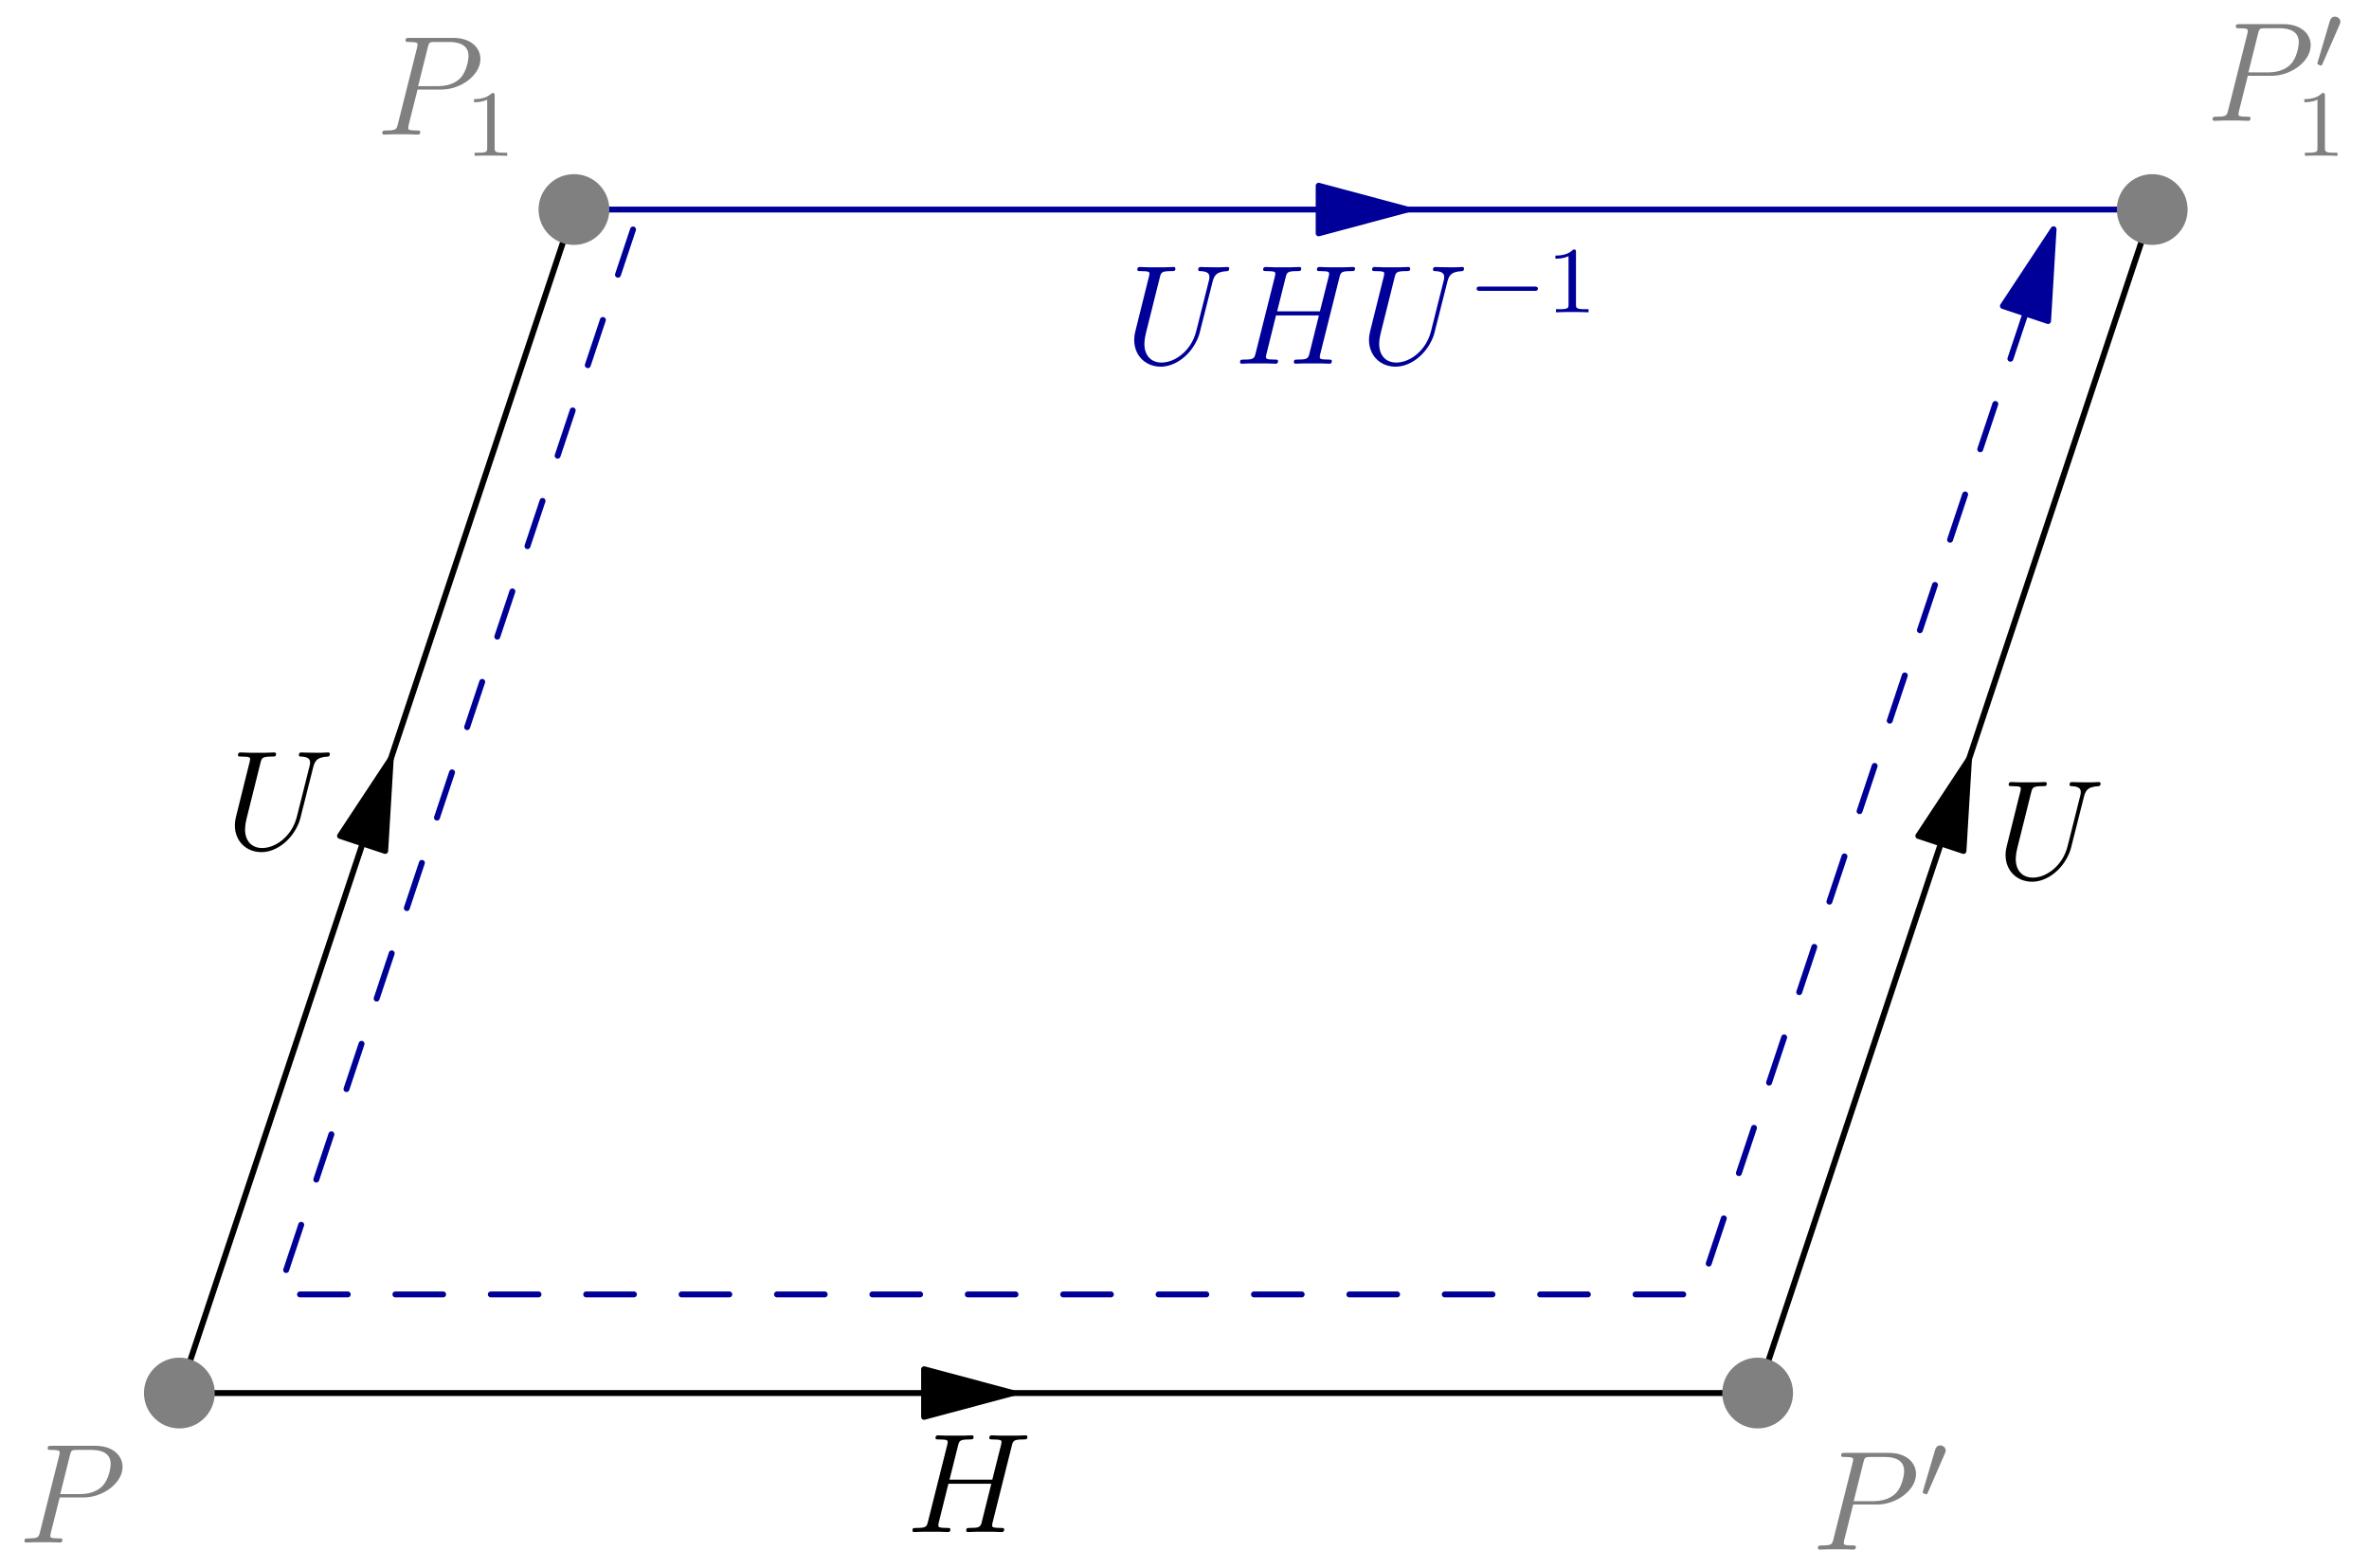 <?xml version='1.0' encoding='UTF-8'?>
<!-- This file was generated by dvisvgm 3.0.3 -->
<svg version='1.1' xmlns='http://www.w3.org/2000/svg' xmlns:xlink='http://www.w3.org/1999/xlink' width='200pt' height='132.4pt' viewBox='71.556 171.516 200 132.4'>
<defs>
<path id='g2-49' d='M2.503-5.077C2.503-5.292 2.487-5.3 2.271-5.3C1.945-4.981 1.522-4.79 .765-4.79V-4.527C.98-4.527 1.411-4.527 1.873-4.742V-.654C1.873-.359 1.849-.263 1.092-.263H.813V0C1.14-.024 1.825-.024 2.184-.024S3.236-.024 3.563 0V-.263H3.284C2.527-.263 2.503-.359 2.503-.654V-5.077Z'/>
<path id='g0-0' d='M5.571-1.809C5.699-1.809 5.874-1.809 5.874-1.993S5.699-2.176 5.571-2.176H1.004C.877-2.176 .701-2.176 .701-1.993S.877-1.809 1.004-1.809H5.571Z'/>
<path id='g0-48' d='M2.112-3.778C2.152-3.881 2.184-3.937 2.184-4.017C2.184-4.28 1.945-4.455 1.722-4.455C1.403-4.455 1.315-4.176 1.283-4.065L.271-.63C.239-.534 .239-.51 .239-.502C.239-.43 .287-.414 .367-.391C.51-.327 .526-.327 .542-.327C.566-.327 .614-.327 .669-.462L2.112-3.778Z'/>
<path id='g1-72' d='M8.942-7.293C9.05-7.699 9.074-7.819 9.923-7.819C10.138-7.819 10.258-7.819 10.258-8.034C10.258-8.165 10.15-8.165 10.078-8.165C9.863-8.165 9.612-8.141 9.385-8.141H7.974C7.747-8.141 7.496-8.165 7.269-8.165C7.185-8.165 7.042-8.165 7.042-7.938C7.042-7.819 7.125-7.819 7.352-7.819C8.07-7.819 8.07-7.723 8.07-7.592C8.07-7.568 8.07-7.496 8.022-7.317L7.293-4.423H3.682L4.4-7.293C4.507-7.699 4.531-7.819 5.38-7.819C5.595-7.819 5.715-7.819 5.715-8.034C5.715-8.165 5.607-8.165 5.535-8.165C5.32-8.165 5.069-8.141 4.842-8.141H3.431C3.204-8.141 2.953-8.165 2.726-8.165C2.642-8.165 2.499-8.165 2.499-7.938C2.499-7.819 2.582-7.819 2.809-7.819C3.527-7.819 3.527-7.723 3.527-7.592C3.527-7.568 3.527-7.496 3.479-7.317L1.865-.885C1.757-.466 1.733-.347 .909-.347C.634-.347 .55-.347 .55-.12C.55 0 .681 0 .717 0C.933 0 1.184-.024 1.411-.024H2.821C3.049-.024 3.3 0 3.527 0C3.622 0 3.754 0 3.754-.227C3.754-.347 3.646-.347 3.467-.347C2.738-.347 2.738-.442 2.738-.562C2.738-.574 2.738-.658 2.762-.753L3.587-4.077H7.209C7.006-3.288 6.396-.789 6.372-.717C6.241-.359 6.049-.359 5.344-.347C5.2-.347 5.093-.347 5.093-.12C5.093 0 5.224 0 5.26 0C5.475 0 5.727-.024 5.954-.024H7.364C7.592-.024 7.843 0 8.07 0C8.165 0 8.297 0 8.297-.227C8.297-.347 8.189-.347 8.01-.347C7.281-.347 7.281-.442 7.281-.562C7.281-.574 7.281-.658 7.305-.753L8.942-7.293Z'/>
<path id='g1-80' d='M3.539-3.802H5.547C7.197-3.802 8.847-5.021 8.847-6.384C8.847-7.317 8.058-8.165 6.551-8.165H2.857C2.63-8.165 2.523-8.165 2.523-7.938C2.523-7.819 2.63-7.819 2.809-7.819C3.539-7.819 3.539-7.723 3.539-7.592C3.539-7.568 3.539-7.496 3.491-7.317L1.877-.885C1.769-.466 1.745-.347 .909-.347C.681-.347 .562-.347 .562-.132C.562 0 .669 0 .741 0C.968 0 1.207-.024 1.435-.024H2.833C3.061-.024 3.312 0 3.539 0C3.634 0 3.766 0 3.766-.227C3.766-.347 3.658-.347 3.479-.347C2.762-.347 2.75-.43 2.75-.55C2.75-.61 2.762-.693 2.774-.753L3.539-3.802ZM4.4-7.352C4.507-7.795 4.555-7.819 5.021-7.819H6.205C7.101-7.819 7.843-7.532 7.843-6.635C7.843-6.324 7.687-5.308 7.137-4.758C6.934-4.543 6.36-4.089 5.272-4.089H3.587L4.4-7.352Z'/>
<path id='g1-85' d='M6.049-2.75C5.631-1.076 4.244-.096 3.12-.096C2.26-.096 1.674-.669 1.674-1.662C1.674-1.71 1.674-2.068 1.805-2.594L2.977-7.293C3.084-7.699 3.108-7.819 3.957-7.819C4.172-7.819 4.292-7.819 4.292-8.034C4.292-8.165 4.184-8.165 4.113-8.165C3.897-8.165 3.646-8.141 3.419-8.141H2.008C1.781-8.141 1.53-8.165 1.303-8.165C1.219-8.165 1.076-8.165 1.076-7.938C1.076-7.819 1.16-7.819 1.387-7.819C2.104-7.819 2.104-7.723 2.104-7.592C2.104-7.52 2.02-7.173 1.961-6.97L.921-2.786C.885-2.654 .813-2.331 .813-2.008C.813-.693 1.757 .251 3.061 .251C4.268 .251 5.607-.705 6.217-2.224C6.3-2.427 6.408-2.845 6.48-3.168C6.599-3.599 6.85-4.651 6.934-4.961L7.388-6.755C7.544-7.376 7.639-7.771 8.691-7.819C8.787-7.831 8.835-7.926 8.835-8.034C8.835-8.165 8.727-8.165 8.679-8.165C8.512-8.165 8.297-8.141 8.13-8.141H7.568C6.826-8.141 6.444-8.165 6.432-8.165C6.36-8.165 6.217-8.165 6.217-7.938C6.217-7.819 6.312-7.819 6.396-7.819C7.113-7.795 7.161-7.52 7.161-7.305C7.161-7.197 7.161-7.161 7.113-6.994L6.049-2.75Z'/>
</defs>
<g id='page1'>
<g transform='translate(71.556 171.516)scale(.996)'>
<path d='M15.204 118.099H148.983' fill='none' stroke='#000000' stroke-linecap='round' stroke-linejoin='round' stroke-miterlimit='10.037' stroke-width='0.502'/>
</g>
<g transform='translate(71.556 171.516)scale(.996)'>
<path d='M85.858 118.099L78.329 116.081V120.116L85.858 118.099Z' fill='#000000'/>
</g>
<g transform='translate(71.556 171.516)scale(.996)'>
<path d='M85.858 118.099L78.329 116.081V120.116L85.858 118.099Z' fill='none' stroke='#000000' stroke-linecap='round' stroke-linejoin='round' stroke-miterlimit='10.037' stroke-width='0.502'/>
</g>
<use x='148.036' y='300.88' xlink:href='#g1-72'/>
<g transform='translate(71.556 171.516)scale(.996)'>
<path d='M15.204 118.099L48.649 17.764' fill='none' stroke='#000000' stroke-linecap='round' stroke-linejoin='round' stroke-miterlimit='10.037' stroke-width='0.502'/>
</g>
<g transform='translate(71.556 171.516)scale(.996)'>
<path d='M33.117 64.361L28.822 70.864L32.65 72.14L33.117 64.361Z' fill='#000000'/>
</g>
<g transform='translate(71.556 171.516)scale(.996)'>
<path d='M33.117 64.361L28.822 70.864L32.65 72.14L33.117 64.361Z' fill='none' stroke='#000000' stroke-linecap='round' stroke-linejoin='round' stroke-miterlimit='10.037' stroke-width='0.502'/>
</g>
<use x='90.571' y='243.218' xlink:href='#g1-85'/>
<g transform='translate(71.556 171.516)scale(.996)'>
<path d='M148.983 118.099L182.428 17.764' fill='none' stroke='#000000' stroke-linecap='round' stroke-linejoin='round' stroke-miterlimit='10.037' stroke-width='0.502'/>
</g>
<g transform='translate(71.556 171.516)scale(.996)'>
<path d='M166.896 64.361L162.602 70.864L166.429 72.14L166.896 64.361Z' fill='#000000'/>
</g>
<g transform='translate(71.556 171.516)scale(.996)'>
<path d='M166.896 64.361L162.602 70.864L166.429 72.14L166.896 64.361Z' fill='none' stroke='#000000' stroke-linecap='round' stroke-linejoin='round' stroke-miterlimit='10.037' stroke-width='0.502'/>
</g>
<use x='240.06' y='245.717' xlink:href='#g1-85'/>
<g transform='translate(71.556 171.516)scale(.996)'>
<path d='M48.649 17.764H182.428' fill='none' stroke='#000099' stroke-linecap='round' stroke-linejoin='round' stroke-miterlimit='10.037' stroke-width='0.502'/>
</g>
<g transform='translate(71.556 171.516)scale(.996)'>
<path d='M119.302 17.764L111.774 15.747V19.781L119.302 17.764Z' fill='#000099'/>
</g>
<g transform='translate(71.556 171.516)scale(.996)'>
<path d='M119.302 17.764L111.774 15.747V19.781L119.302 17.764Z' fill='none' stroke='#000099' stroke-linecap='round' stroke-linejoin='round' stroke-miterlimit='10.037' stroke-width='0.502'/>
</g>
<g fill='#009'>
<use x='166.497' y='202.226' xlink:href='#g1-85'/>
<use x='175.696' y='202.226' xlink:href='#g1-72'/>
<use x='186.319' y='202.226' xlink:href='#g1-85'/>
<use x='195.518' y='197.887' xlink:href='#g0-0'/>
<use x='202.104' y='197.887' xlink:href='#g2-49'/>
</g>
<g transform='translate(71.556 171.516)scale(.996)'>
<path d='M171.686 26.578L143.966 109.737H23.565L53.665 19.436' fill='none' stroke='#000099' stroke-dasharray='4.043,4.043' stroke-linecap='round' stroke-linejoin='round' stroke-miterlimit='10.037' stroke-width='0.502'/>
</g>
<g transform='translate(71.556 171.516)scale(.996)'>
<path d='M174.067 19.436L169.773 25.94L173.6 27.216L174.067 19.436Z' fill='#000099'/>
</g>
<g transform='translate(71.556 171.516)scale(.996)'>
<path d='M174.067 19.436L169.773 25.94L173.6 27.216L174.067 19.436Z' fill='none' stroke='#000099' stroke-linecap='round' stroke-linejoin='round' stroke-miterlimit='10.037' stroke-width='0.502'/>
</g>
<g transform='translate(71.556 171.516)scale(.996)'>
<circle cx='15.204' cy='118.099' fill='#808080' r='3'/>
</g>
<g fill='#808080'>
<use x='73.056' y='301.763' xlink:href='#g1-80'/>
</g>
<g transform='translate(71.556 171.516)scale(.996)'>
<circle cx='148.983' cy='118.099' fill='#808080' r='3'/>
</g>
<g fill='#808080'>
<use x='224.467' y='302.36' xlink:href='#g1-80'/>
<use x='233.638' y='298.021' xlink:href='#g0-48'/>
</g>
<g transform='translate(71.556 171.516)scale(.996)'>
<circle cx='48.649' cy='17.764' fill='#808080' r='3'/>
</g>
<g fill='#808080'>
<use x='103.269' y='182.88' xlink:href='#g1-80'/>
<use x='110.814' y='184.673' xlink:href='#g2-49'/>
</g>
<g transform='translate(71.556 171.516)scale(.996)'>
<circle cx='182.428' cy='17.764' fill='#808080' r='3'/>
</g>
<g fill='#808080'>
<use x='257.787' y='181.718' xlink:href='#g1-80'/>
<use x='266.958' y='177.379' xlink:href='#g0-48'/>
<use x='265.332' y='184.673' xlink:href='#g2-49'/>
</g>
</g>
</svg>